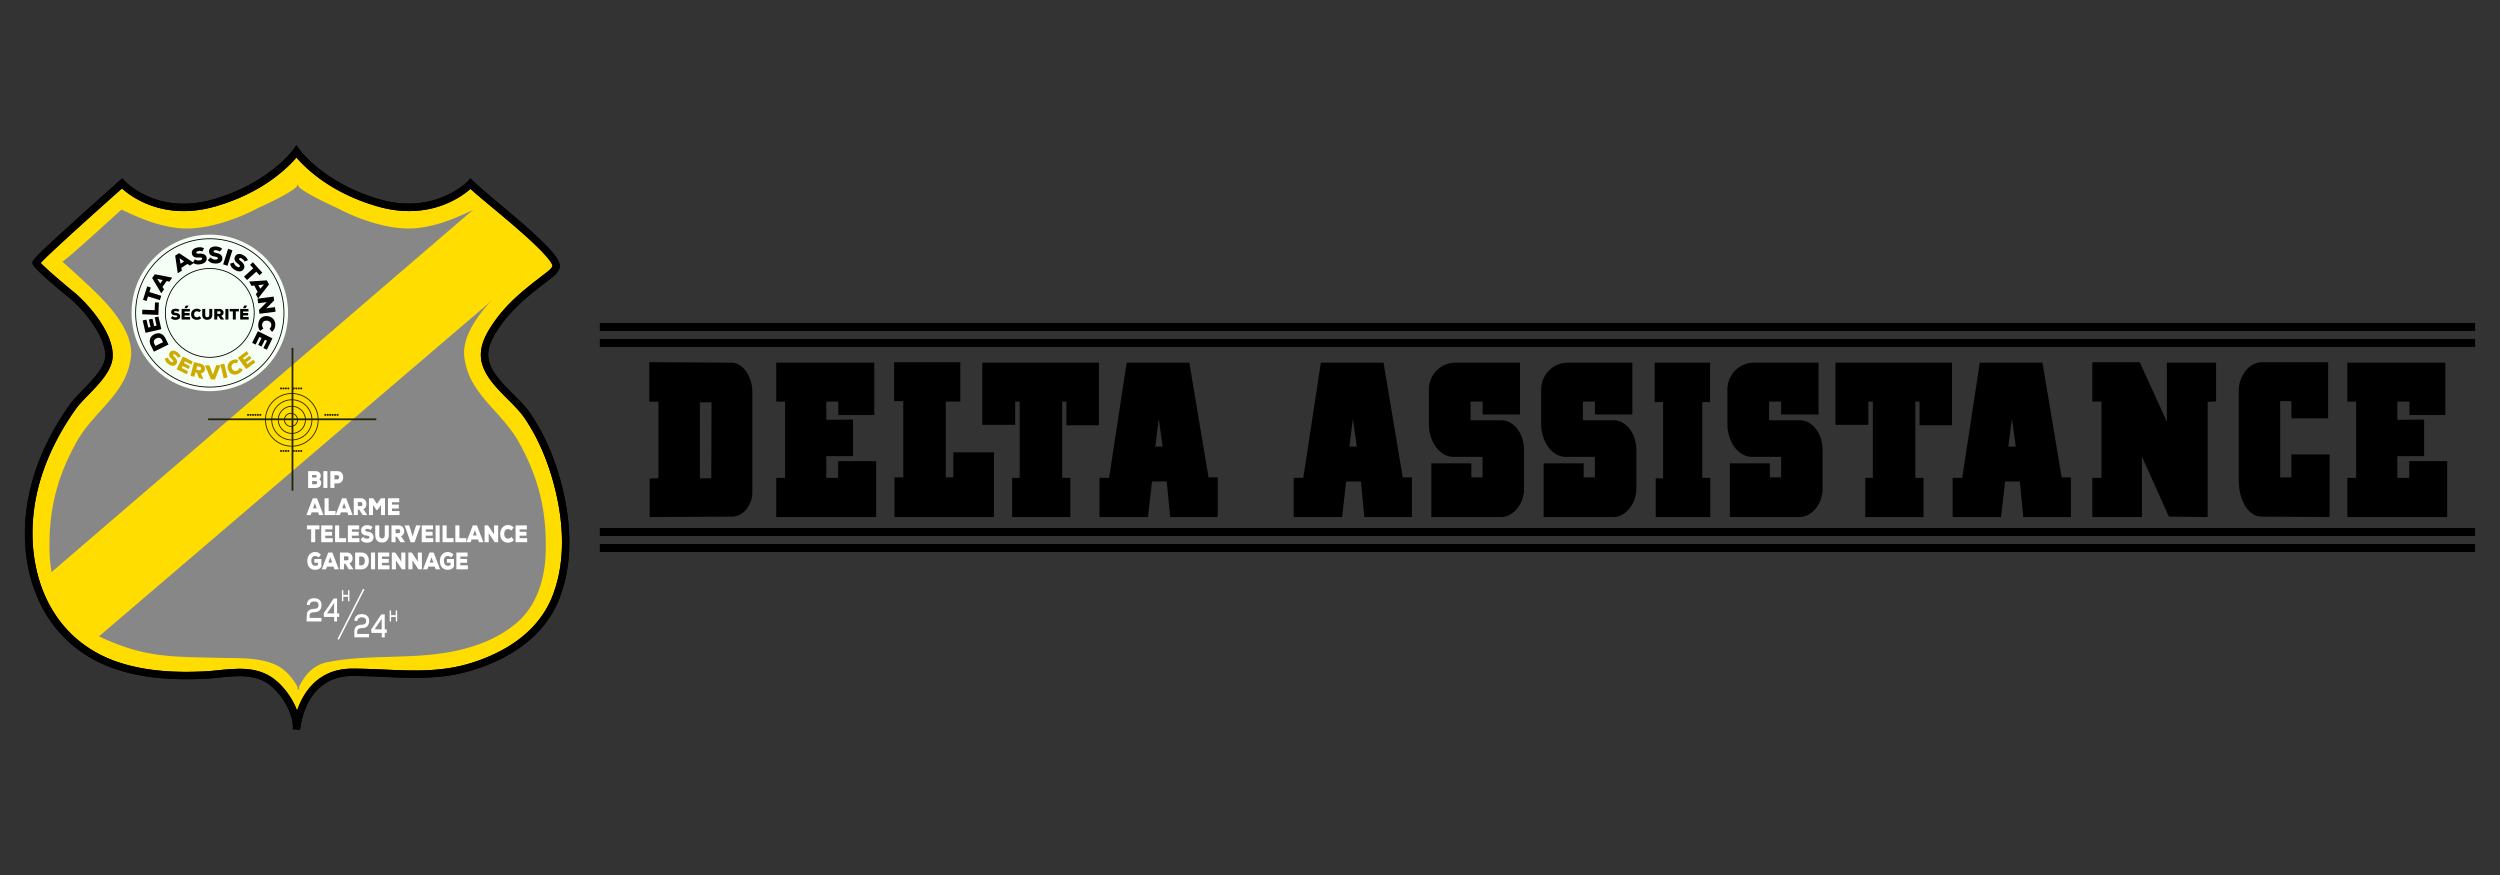 <svg id="Calque_3" data-name="Calque 3" xmlns="http://www.w3.org/2000/svg" viewBox="0 0 2941.82 1029.64"><rect x="0" y="0" width="2941.82" height="1029.64" fill="#333333" stroke="none"/><defs><style>.cls-1{fill:#fd0;}.cls-2{fill:#878787;}.cls-3{fill:#f6fff5;}.cls-4,.cls-7{fill:none;stroke-miterlimit:10;}.cls-4{stroke:#000;}.cls-5{fill:#ceab00;}.cls-6{fill:#fff;}.cls-7{stroke:#232302;}.cls-8{fill:#232302;}</style></defs><title>LOGOPlan de travail 3</title><polygon class="cls-1" points="139.96 218.01 41.84 309.64 87.3 349.32 116.88 383.95 128.42 417.87 121.93 437.35 107.5 453.94 77.19 490.01 52.66 536.91 41.84 566.49 31.74 620.6 37.51 668.94 55.55 720.89 93.79 762.73 148.62 788.71 200.57 795.2 236.64 795.2 274.88 790.87 305.91 792.32 330.44 811.79 341.98 826.95 349.62 846.43 365.07 812.52 386.71 795.92 406.19 788.71 455.97 791.59 525.24 792.32 592.34 772.11 639.95 728.83 665.21 674.71 665.21 626.37 654.38 558.55 634.9 508.77 603.16 466.93 579.35 440.95 569.25 417.87 578.63 386.12 603.88 356.54 628.41 337.06 649.33 321.19 655.1 310.36 613.98 267.07 552.65 218.01 520.91 237.49 471.13 243.99 426.39 232.44 374.45 204.31 357.13 188.43 348.47 176.17 321.06 206.47 273.44 232.44 238.81 242.54 190.47 242.54 151.51 223.78 139.96 218.01"/><path class="cls-2" d="M610.45,520.17c-20.74-37.07-58.69-56.1-64.05-99.9-3.5-28.67,23.88-59.44,42.76-77.49q18.69-17.86,38.05-35.06c-1.55,1.37-62.59-54.86-69.77-61.07-22.55,10.57-41.15,18.67-65.87,21.63-29.35,3.51-66.68-8.83-92.27-22.23-5.24-2.75-41.35-18.36-48.45-27.11v-2.61a3.47,3.47,0,0,1-.62,1.75,3.55,3.55,0,0,1-.61-1.75s0,.91,0,2.6c-7.09,8.75-43.22,24.37-48.46,27.12-25.59,13.4-62.92,25.74-92.27,22.23-24.72-3-43.32-11.06-65.87-21.63-7.18,6.21-68.22,62.44-69.77,61.07q19.35,17.17,38.05,35.06c18.88,18.05,46.26,48.82,42.76,77.49-5.36,43.8-43.31,62.83-64,99.9-23.61,42.16-33.11,82.12-31.7,130,.77,25.82,7.44,52.29,23.86,72.74,14,17.42,35.09,27.13,55.53,35a211.48,211.48,0,0,0,51.6,13c23,2.63,46.18,2.63,69.3,3.19,21.53.53,46.31-.78,66.37,8.46,10.62,4.9,19.69,15.74,25.16,25.92,0,1.54-.06,2.9-.09,4.1a22,22,0,0,1,.9-2.49,22.93,22.93,0,0,1,1.12,2.82c-.05-1.41-.09-3.05-.13-5,7.48-14.68,17.18-25.62,33.67-28.83,44.23-8.63,89.45-3.86,134-10.26,31.37-4.51,63.2-14.74,87.79-35.4,20.85-17.52,30.9-43.68,33.81-70.28q.72-6.5.89-13C643.56,602.29,634.06,562.33,610.45,520.17Z"/><polygon class="cls-1" points="631.82 308.28 105.81 757.92 77.81 736.54 55.77 677.4 565.35 239.4 631.82 308.28"/><circle class="cls-3" cx="246.88" cy="368.22" r="92.09"/><circle class="cls-4" cx="246.88" cy="368.22" r="87.28"/><circle class="cls-4" cx="246.88" cy="368.22" r="52.29"/><path d="M209.52,367a3.83,3.83,0,0,0-1.37-.68,6,6,0,0,0-1.56-.19,4.44,4.44,0,0,0-.62.05,1.91,1.91,0,0,0-.54.17,1.05,1.05,0,0,0-.39.29.69.69,0,0,0-.14.43.82.82,0,0,0,.15.52,1.27,1.27,0,0,0,.43.3,3,3,0,0,0,.65.17c.25,0,.53.08.85.11a11.39,11.39,0,0,1,1.83.36,5.45,5.45,0,0,1,1.62.74,3.75,3.75,0,0,1,1.16,1.22,3.53,3.53,0,0,1,.44,1.82,3.47,3.47,0,0,1-.46,1.84,3.77,3.77,0,0,1-1.22,1.26,5.41,5.41,0,0,1-1.75.74,9.11,9.11,0,0,1-2,.23,15.44,15.44,0,0,1-1.58-.08,5.93,5.93,0,0,1-2.71-1,7.92,7.92,0,0,1-1.29-1.12l1.94-2.23a5.49,5.49,0,0,0,1,.73,4.91,4.91,0,0,0,.94.43,5.28,5.28,0,0,0,.92.21c.3,0,.58.05.85.05a2.91,2.91,0,0,0,1.42-.3.87.87,0,0,0,.53-.81q0-.94-2.07-1.14a14.47,14.47,0,0,1-2-.3,4.84,4.84,0,0,1-1.63-.65,3.2,3.2,0,0,1-1.11-1.2,4,4,0,0,1-.41-1.9,3.11,3.11,0,0,1,.46-1.7,3.87,3.87,0,0,1,1.17-1.18,5.19,5.19,0,0,1,1.67-.68,8.34,8.34,0,0,1,1.93-.22,9,9,0,0,1,2.53.33,6.31,6.31,0,0,1,2.15,1.14Z"/><path d="M223.7,376h-10V363.53h9.75v3h-6.27v1.79h5.91v2.87h-5.91V373h6.51Zm-1.8-16.23L220,362.62h-2.87v-.11l1.37-2.87h3.44Z"/><path d="M236.74,374.39a6.22,6.22,0,0,1-2.32,1.52,8.93,8.93,0,0,1-5.83-.1,5.89,5.89,0,0,1-2.11-1.44,5.52,5.52,0,0,1-1.2-2.07,7.58,7.58,0,0,1-.38-2.43,7.37,7.37,0,0,1,.4-2.4,6.16,6.16,0,0,1,1.25-2.12,6.27,6.27,0,0,1,2.12-1.51,7.31,7.31,0,0,1,3.05-.58,7,7,0,0,1,2.56.47,7.31,7.31,0,0,1,2.29,1.52l-2.18,2.13a3.93,3.93,0,0,0-1.36-.86,4.39,4.39,0,0,0-1.31-.22,3.32,3.32,0,0,0-1.55.33,3.05,3.05,0,0,0-1,.85,3.59,3.59,0,0,0-.57,1.16,4.69,4.69,0,0,0-.19,1.25,4.34,4.34,0,0,0,.18,1.22,3.19,3.19,0,0,0,.56,1.12,2.9,2.9,0,0,0,1,.81,3.53,3.53,0,0,0,1.56.31,4.39,4.39,0,0,0,1.46-.29,4,4,0,0,0,1.48-1Z"/><path d="M249.78,363.55v7a7,7,0,0,1-.41,2.46,4.84,4.84,0,0,1-1.17,1.8,5.11,5.11,0,0,1-1.85,1.11,7.56,7.56,0,0,1-2.46.38,7.85,7.85,0,0,1-2.46-.36,5,5,0,0,1-1.85-1.1,4.65,4.65,0,0,1-1.17-1.81,7.16,7.16,0,0,1-.41-2.52v-6.94h3.52v6.94a2.9,2.9,0,0,0,.65,2.13,2.34,2.34,0,0,0,1.72.65,2.36,2.36,0,0,0,1.73-.65,2.89,2.89,0,0,0,.64-2.09v-7Z"/><path d="M263.68,376h-3.89l-2.91-4h-1.23v4h-3.53V363.53h6.09a5.72,5.72,0,0,1,2.11.36,4.42,4.42,0,0,1,1.53.95,4.12,4.12,0,0,1,.92,1.38,4.43,4.43,0,0,1,.31,1.61,5.1,5.1,0,0,1-.12,1.11,3.28,3.28,0,0,1-.42,1,3.67,3.67,0,0,1-.8.89,5.52,5.52,0,0,1-1.31.76l3.25,4.21Zm-8-9.66v3h2.6a1.2,1.2,0,0,0,1-.43,1.7,1.7,0,0,0,.32-1,1.79,1.79,0,0,0-.09-.57,1.49,1.49,0,0,0-.26-.5,1.2,1.2,0,0,0-.43-.34,1.33,1.33,0,0,0-.61-.13Z"/><path d="M265.26,376V363.53h3.51V376Z"/><path d="M274,366.44H270.3v-2.91h10.82v2.91h-3.67V376H274Z"/><path d="M292.63,376h-10V363.53h9.75v3h-6.27v1.79H292v2.87h-5.91V373h6.51Zm-1.8-16.23-1.93,2.83H286v-.11l1.37-2.87h3.44Z"/><path d="M177.53,406.51a12.07,12.07,0,0,1-1.28-4.29,9,9,0,0,1,.44-3.68,8,8,0,0,1,1.87-3,10.62,10.62,0,0,1,3-2.16,11.48,11.48,0,0,1,3.61-1.1,8.4,8.4,0,0,1,3.57.28,8.92,8.92,0,0,1,3.26,1.87,11.7,11.7,0,0,1,2.66,3.66l3.59,7.35-17.15,8.39Zm14.3-3.85-1.25-2.54a4.73,4.73,0,0,0-1.34-1.75,4,4,0,0,0-1.68-.78,4.44,4.44,0,0,0-1.85,0,7.41,7.41,0,0,0-1.82.63,6.63,6.63,0,0,0-1.57,1.05,4.42,4.42,0,0,0-1,1.42,4,4,0,0,0-.31,1.75,5.28,5.28,0,0,0,.59,2.07l1.24,2.54Z"/><path d="M186.44,372.48l3.41,14.89-18.61,4.26-3.33-14.53,4.42-1,2.14,9.34,2.66-.61-2-8.8,4.29-1,2,8.8,2.81-.64L182,373.49Z"/><path d="M167.52,364.42,182,365l.37-9.13,4.58.18-.59,14.53-19.08-.78Z"/><path d="M174.18,348.82l-1.67,5.33-4.25-1.33L173.2,337l4.25,1.33-1.68,5.35,14,4.38-1.6,5.1Z"/><path d="M196.12,330.69l-4.91,7,1.84,2.81-3.28,4.69-10.72-18,3.13-4.46,20.53,4-3.32,4.72ZM185,328.08l3.57,5.51,2.81-4Z"/><path d="M220.58,310.55l-7.22,4.59.63,3.31-4.83,3.06-3-20.7,4.61-2.92,17.44,11.53-4.88,3.1Zm-9.3-6.67,1.19,6.46,4.14-2.63Z"/><path d="M238,296a6,6,0,0,0-2.24-.67,8.86,8.86,0,0,0-2.39.12,4.89,4.89,0,0,0-.93.24,3.15,3.15,0,0,0-.78.38,1.86,1.86,0,0,0-.5.55,1,1,0,0,0-.11.67,1.24,1.24,0,0,0,.37.75,1.61,1.61,0,0,0,.72.34,4.4,4.4,0,0,0,1,.1c.39,0,.83,0,1.31-.05a17.06,17.06,0,0,1,2.86.06,8.71,8.71,0,0,1,2.63.69,5.9,5.9,0,0,1,2.06,1.54,5.34,5.34,0,0,1,1.14,2.64,5.41,5.41,0,0,1-.22,2.89,6.05,6.05,0,0,1-1.51,2.22,8.56,8.56,0,0,1-2.45,1.56,13.67,13.67,0,0,1-3,.88,22.06,22.06,0,0,1-2.41.28,9.44,9.44,0,0,1-2.2-.14,9.2,9.2,0,0,1-2.13-.67,11.14,11.14,0,0,1-2.23-1.35l2.35-3.87A7.23,7.23,0,0,0,231,306a8.29,8.29,0,0,0,1.53.41,7.09,7.09,0,0,0,1.44.07,10,10,0,0,0,1.29-.14,4.4,4.4,0,0,0,2.06-.81,1.37,1.37,0,0,0,.6-1.36c-.16-1-1.3-1.36-3.42-1.19a22,22,0,0,1-3,.06,7.73,7.73,0,0,1-2.62-.57,5,5,0,0,1-2-1.52,6,6,0,0,1-1.1-2.76,4.76,4.76,0,0,1,.24-2.68,5.9,5.9,0,0,1,1.47-2.08,8.08,8.08,0,0,1,2.34-1.46,13.13,13.13,0,0,1,2.85-.82,13.39,13.39,0,0,1,3.9-.16,9.67,9.67,0,0,1,3.53,1.17Z"/><path d="M258.43,296.11a6,6,0,0,0-2-1.2,9.16,9.16,0,0,0-2.35-.47,6.15,6.15,0,0,0-1,0,3,3,0,0,0-.85.19,1.79,1.79,0,0,0-.62.4,1.06,1.06,0,0,0-.27.63,1.14,1.14,0,0,0,.18.81,1.58,1.58,0,0,0,.61.52,4.92,4.92,0,0,0,1,.34l1.28.27a17.21,17.21,0,0,1,2.75.76,8.42,8.42,0,0,1,2.38,1.31,5.83,5.83,0,0,1,1.63,2,5.34,5.34,0,0,1,.45,2.84,5.23,5.23,0,0,1-.92,2.74,5.88,5.88,0,0,1-2,1.79,8.25,8.25,0,0,1-2.75.91,13.12,13.12,0,0,1-3.14.11,18.52,18.52,0,0,1-2.41-.32,9.2,9.2,0,0,1-2.1-.67,8.48,8.48,0,0,1-1.9-1.17,11.89,11.89,0,0,1-1.83-1.85l3.22-3.18a7.52,7.52,0,0,0,1.35,1.22,8.11,8.11,0,0,0,1.39.78,7.4,7.4,0,0,0,1.37.42,11.05,11.05,0,0,0,1.29.18,4.47,4.47,0,0,0,2.2-.28,1.39,1.39,0,0,0,.92-1.17c.07-1-.94-1.64-3-2a22.86,22.86,0,0,1-2.93-.68,7.71,7.71,0,0,1-2.4-1.2,5,5,0,0,1-1.55-2,6,6,0,0,1-.4-2.95,4.77,4.77,0,0,1,.89-2.53,5.88,5.88,0,0,1,1.94-1.66,8,8,0,0,1,2.63-.84,12.77,12.77,0,0,1,3-.1,13.88,13.88,0,0,1,3.81.8,9.6,9.6,0,0,1,3.14,2Z"/><path d="M262.59,311.08l5.79-18.2,5.12,1.64-5.79,18.19Z"/><path d="M287.67,307.77a5.93,5.93,0,0,0-1.24-2,9.35,9.35,0,0,0-1.87-1.49,5.75,5.75,0,0,0-.86-.43,3.32,3.32,0,0,0-.84-.23,1.75,1.75,0,0,0-.73.08,1,1,0,0,0-.53.44,1.21,1.21,0,0,0-.22.8,1.72,1.72,0,0,0,.31.73,4.4,4.4,0,0,0,.71.75c.3.25.64.53,1,.82a17.65,17.65,0,0,1,2.11,1.94,8.58,8.58,0,0,1,1.52,2.25,5.82,5.82,0,0,1,.53,2.52,5.37,5.37,0,0,1-.88,2.74,5.46,5.46,0,0,1-2.07,2,6,6,0,0,1-2.61.67,8.31,8.31,0,0,1-2.86-.44,13.21,13.21,0,0,1-2.85-1.34,20.5,20.5,0,0,1-2-1.38,9.54,9.54,0,0,1-1.56-1.55,9.09,9.09,0,0,1-1.16-1.91,12,12,0,0,1-.78-2.49l4.31-1.35a7.71,7.71,0,0,0,.65,1.7,8,8,0,0,0,.88,1.32,7.53,7.53,0,0,0,1,1,12.12,12.12,0,0,0,1.06.74,4.58,4.58,0,0,0,2.09.76,1.38,1.38,0,0,0,1.35-.63q.76-1.24-1.79-3.16a22.38,22.38,0,0,1-2.3-1.94,7.75,7.75,0,0,1-1.6-2.16,5,5,0,0,1-.48-2.45,5.93,5.93,0,0,1,1-2.8,4.71,4.71,0,0,1,1.95-1.85,5.69,5.69,0,0,1,2.48-.59,8,8,0,0,1,2.72.44,13.21,13.21,0,0,1,2.69,1.27,13.9,13.9,0,0,1,3,2.45,9.62,9.62,0,0,1,1.88,3.21Z"/><path d="M298,315.74l-3.73-4.16,3.31-3,11.06,12.31-3.31,3-3.75-4.17-10.89,9.79-3.58-4Z"/><path d="M303.18,343.53l-4-7.56-3.34.37-2.68-5.06L314,329.9l2.55,4.83L303.7,351.2l-2.7-5.1Zm7.38-8.74-6.53.68,2.29,4.33Z"/><path d="M313.28,362.9l1.44-.26,1-.19.76-.12.61-.08,6.48-.82.69,5.39-18.94,2.4-.58-4.54,9.19-9.2-4.12.6-6.06.77-.69-5.41L322,349l.58,4.55Z"/><path d="M306.18,389.34a9.5,9.5,0,0,1-1.95-3.76,13.78,13.78,0,0,1,1-8.85,9.08,9.08,0,0,1,2.51-3,8.53,8.53,0,0,1,3.34-1.52,12.11,12.11,0,0,1,3.76-.2,11.17,11.17,0,0,1,3.58,1,9.32,9.32,0,0,1,3,2.23,9.63,9.63,0,0,1,2,3.46,11.17,11.17,0,0,1,.42,4.72,10.78,10.78,0,0,1-1.12,3.83,11,11,0,0,1-2.66,3.24l-2.9-3.64a5.86,5.86,0,0,0,1.51-1.94,6.53,6.53,0,0,0,.53-1.95,5.24,5.24,0,0,0-.26-2.41,4.51,4.51,0,0,0-1.14-1.69,5.41,5.41,0,0,0-1.68-1.05,6.82,6.82,0,0,0-1.87-.46,6.63,6.63,0,0,0-1.88.07,4.72,4.72,0,0,0-1.78.69,4.3,4.3,0,0,0-1.4,1.44,5.38,5.38,0,0,0-.71,2.32,6.39,6.39,0,0,0,.22,2.27,6.05,6.05,0,0,0,1.27,2.41Z"/><path d="M296.7,403.44l6.76-13.71,17.12,8.45L314,411.55l-4.06-2,4.24-8.6-2.45-1.21-4,8.1-3.94-1.94,4-8.1-2.59-1.28-4.4,8.93Z"/><path class="cls-5" d="M208.88,420.8A5.18,5.18,0,0,0,208,419a7.77,7.77,0,0,0-1.52-1.44,4.68,4.68,0,0,0-.71-.44,2.57,2.57,0,0,0-.71-.26,1.53,1.53,0,0,0-.64,0,.87.87,0,0,0-.5.34,1.08,1.08,0,0,0-.25.68,1.44,1.44,0,0,0,.22.66,3.68,3.68,0,0,0,.56.71c.24.24.51.51.82.79a16.22,16.22,0,0,1,1.68,1.84,7.53,7.53,0,0,1,1.16,2.08,5.3,5.3,0,0,1,.27,2.23,4.71,4.71,0,0,1-1,2.31,4.64,4.64,0,0,1-1.95,1.6,5.24,5.24,0,0,1-2.32.39,7.5,7.5,0,0,1-2.46-.6,12.16,12.16,0,0,1-2.38-1.38,19.5,19.5,0,0,1-1.63-1.35,8.19,8.19,0,0,1-1.24-1.47,7.5,7.5,0,0,1-.86-1.75,10.57,10.57,0,0,1-.5-2.22l3.86-.85a7.08,7.08,0,0,0,.43,1.53,7.31,7.31,0,0,0,.67,1.21,6.46,6.46,0,0,0,.82,1,11.23,11.23,0,0,0,.87.73,4,4,0,0,0,1.76.81,1.21,1.21,0,0,0,1.22-.45q.75-1-1.32-2.88a19.2,19.2,0,0,1-1.86-1.86,6.73,6.73,0,0,1-1.22-2,4.39,4.39,0,0,1-.24-2.16,5.41,5.41,0,0,1,1.08-2.37,4.14,4.14,0,0,1,1.83-1.46,5.13,5.13,0,0,1,2.2-.33,6.86,6.86,0,0,1,2.34.6,11.17,11.17,0,0,1,2.24,1.3,12,12,0,0,1,2.45,2.36,8.44,8.44,0,0,1,1.4,2.94Z"/><path class="cls-5" d="M219.66,440.44l-11.92-6,7.5-14.89,11.63,5.86-1.78,3.53-7.47-3.77-1.08,2.13,7.05,3.55-1.73,3.43-7-3.55L213.68,433l7.77,3.91Z"/><path class="cls-5" d="M239.05,446.1l-5-1.32-2.39-6.21-1.59-.42-1.36,5.24-4.57-1.19,4.21-16.13,7.88,2.05a7.84,7.84,0,0,1,2.61,1.17,6,6,0,0,1,1.65,1.75,5.55,5.55,0,0,1,.72,2.08,6,6,0,0,1-.14,2.19,7,7,0,0,1-.53,1.39,4.39,4.39,0,0,1-.88,1.17,4.87,4.87,0,0,1-1.34.88,7.83,7.83,0,0,1-1.95.54l2.79,6.54Zm-7.12-15.2-1,3.87,3.35.88a1.61,1.61,0,0,0,1.48-.21,2.32,2.32,0,0,0,.76-1.21,2.88,2.88,0,0,0,.08-.77,2,2,0,0,0-.17-.73,1.79,1.79,0,0,0-.44-.59,1.91,1.91,0,0,0-.74-.37Z"/><path class="cls-5" d="M252.88,446.49l-4.6.06-7.12-16.66,5.2-.06,2,5L250.5,441l2.05-6.2,1.84-5,5.22-.06Z"/><path class="cls-5" d="M263.19,445.17l-3.8-16.23,4.57-1.07,3.8,16.23Z"/><path class="cls-5" d="M285.57,434.63a8.41,8.41,0,0,1-2,3.12,10.43,10.43,0,0,1-3,2,10.75,10.75,0,0,1-4.09,1.08,7.9,7.9,0,0,1-3.36-.58,7.63,7.63,0,0,1-2.61-1.85,10.49,10.49,0,0,1-1.81-2.75,10,10,0,0,1-.83-3.14,8.07,8.07,0,0,1,.35-3.27,8.26,8.26,0,0,1,1.74-3,9.78,9.78,0,0,1,3.38-2.39,9.34,9.34,0,0,1,3.38-.84,9.66,9.66,0,0,1,3.61.58l-1.47,3.8a4.81,4.81,0,0,0-2.13-.29,5.81,5.81,0,0,0-1.71.45,4.47,4.47,0,0,0-1.7,1.26,3.89,3.89,0,0,0-.77,1.6,4.52,4.52,0,0,0,0,1.72,5.86,5.86,0,0,0,.46,1.62,6.29,6.29,0,0,0,.89,1.39,4.36,4.36,0,0,0,1.3,1,3.65,3.65,0,0,0,1.7.42,4.63,4.63,0,0,0,2.07-.48A5.59,5.59,0,0,0,280.5,435a5.15,5.15,0,0,0,1.26-2Z"/><path class="cls-5" d="M300.49,426.37l-10.71,8L279.84,421l10.45-7.77,2.36,3.18-6.72,5,1.42,1.91,6.33-4.7,2.29,3.08-6.33,4.7,1.5,2,7-5.18Z"/><path class="cls-6" d="M371.28,554.41a8.08,8.08,0,0,1,2.39.34,5.69,5.69,0,0,1,1.95,1,4.75,4.75,0,0,1,1.32,1.73,5.77,5.77,0,0,1,.48,2.44,6.67,6.67,0,0,1-.08,1.09,5.43,5.43,0,0,1-.28,1.07,3.34,3.34,0,0,1-.57,1,2.56,2.56,0,0,1-.93.71,4.56,4.56,0,0,1,1.78,2,6.25,6.25,0,0,1,.58,2.62,5.87,5.87,0,0,1-.59,2.76,5,5,0,0,1-1.53,1.78,6.1,6.1,0,0,1-2.12,1,9.84,9.84,0,0,1-2.33.29h-8.76V554.41Zm-4,7.54h3.84a1.39,1.39,0,0,0,1.53-1.48,1.64,1.64,0,0,0-.39-1.09,1.36,1.36,0,0,0-1.09-.45h-3.89Zm0,7.87h4.05a1.68,1.68,0,0,0,1.37-.51,2.34,2.34,0,0,0,0-2.72,1.65,1.65,0,0,0-1.34-.53h-4.05Z"/><path class="cls-6" d="M380.51,574.18V554.41h4.77v19.77Z"/><path class="cls-6" d="M393.52,568.83v5.35h-4.8V554.41H397a7.17,7.17,0,0,1,3,.59,6.1,6.1,0,0,1,2.13,1.57,6.58,6.58,0,0,1,1.27,2.29,9,9,0,0,1,.43,2.76,9.09,9.09,0,0,1-.43,2.81,6.26,6.26,0,0,1-1.28,2.27,6,6,0,0,1-2.14,1.54,7.64,7.64,0,0,1-3,.59Zm0-4.72H397a1.72,1.72,0,0,0,1.53-.71,2.89,2.89,0,0,0,.49-1.7,3,3,0,0,0-.5-1.75,1.71,1.71,0,0,0-1.52-.74h-3.44Z"/><path class="cls-6" d="M374.32,602.86h-7.61l-1.1,3.24h-5.09l7.6-19.77H373l7.58,19.77h-5.13Zm-3.79-11-2.19,6.3h4.35Z"/><path class="cls-6" d="M386.72,586.33v15h8.12v4.75H381.92V586.33Z"/><path class="cls-6" d="M408.68,602.86h-7.6L400,606.1h-5.08l7.6-19.77h4.85l7.58,19.77h-5.13Zm-3.79-11-2.19,6.3h4.36Z"/><path class="cls-6" d="M432,606.1h-5.3l-3.95-6.42h-1.67v6.42h-4.8V586.33h8.28a7,7,0,0,1,2.87.56,5.84,5.84,0,0,1,2.07,1.51,6.46,6.46,0,0,1,1.25,2.18,7.59,7.59,0,0,1,.43,2.55,9.11,9.11,0,0,1-.17,1.75,6,6,0,0,1-.56,1.61,5.74,5.74,0,0,1-1.1,1.41,7.5,7.5,0,0,1-1.77,1.21l4.42,6.66Zm-10.92-15.3v4.74h3.53a1.55,1.55,0,0,0,1.4-.68,3,3,0,0,0,.44-1.62,3.5,3.5,0,0,0-.12-.91,2.53,2.53,0,0,0-.36-.78,1.79,1.79,0,0,0-.58-.55,1.7,1.7,0,0,0-.83-.2Z"/><path class="cls-6" d="M448.35,594.31l-4.36,6h-.85l-4.23-5.95V606.1h-4.76V586.33h5l4.47,6.69,4.45-6.69h5V606.1h-4.75Z"/><path class="cls-6" d="M470.12,606.1H456.54V586.33h13.25V591h-8.52v2.82h8v4.55h-8v3h8.85Z"/><path class="cls-6" d="M366.19,622.85h-5v-4.6h14.71v4.6h-5V638h-4.76Z"/><path class="cls-6" d="M391.59,638H378V618.25h13.25v4.69h-8.52v2.82h8v4.55h-8v3h8.85Z"/><path class="cls-6" d="M399.1,618.25v15h8.12V638H394.3V618.25Z"/><path class="cls-6" d="M422.92,638H409.34V618.25h13.25v4.69h-8.52v2.82h8v4.55h-8v3h8.85Z"/><path class="cls-6" d="M436.08,623.73a5,5,0,0,0-1.86-1.07,7.24,7.24,0,0,0-2.12-.3,4.78,4.78,0,0,0-.84.08,2.48,2.48,0,0,0-.74.26,1.48,1.48,0,0,0-.52.47,1.11,1.11,0,0,0-.2.67,1.4,1.4,0,0,0,.21.82,1.46,1.46,0,0,0,.58.48,3.51,3.51,0,0,0,.88.28c.34.06.73.12,1.15.17a13.5,13.5,0,0,1,2.5.57,7,7,0,0,1,2.2,1.16,5.65,5.65,0,0,1,1.57,1.94,6.25,6.25,0,0,1,.6,2.89,6.18,6.18,0,0,1-.62,2.9,5.82,5.82,0,0,1-1.66,2,7,7,0,0,1-2.38,1.16,10.23,10.23,0,0,1-2.77.37,16.22,16.22,0,0,1-2.16-.14,7.23,7.23,0,0,1-1.9-.52,7.37,7.37,0,0,1-1.77-1,11.3,11.3,0,0,1-1.75-1.77l2.63-3.54a6.71,6.71,0,0,0,1.29,1.15,6.44,6.44,0,0,0,1.28.69,5.93,5.93,0,0,0,1.25.33,9.41,9.41,0,0,0,1.15.08,3.56,3.56,0,0,0,1.93-.47,1.44,1.44,0,0,0,.73-1.28c0-1-.94-1.61-2.82-1.81a18.05,18.05,0,0,1-2.65-.47,6.49,6.49,0,0,1-2.22-1,5,5,0,0,1-1.5-1.89,7.14,7.14,0,0,1-.56-3,5.44,5.44,0,0,1,2.22-4.55,6.45,6.45,0,0,1,2.27-1.08,10,10,0,0,1,2.62-.35,10.57,10.57,0,0,1,3.44.53,8.22,8.22,0,0,1,2.92,1.8Z"/><path class="cls-6" d="M457.55,618.28v11a12.89,12.89,0,0,1-.55,3.9,7.88,7.88,0,0,1-1.59,2.85,6.69,6.69,0,0,1-2.52,1.75,8.83,8.83,0,0,1-3.34.61,9.3,9.3,0,0,1-3.35-.58,6.32,6.32,0,0,1-2.51-1.73,7.49,7.49,0,0,1-1.59-2.86,12.94,12.94,0,0,1-.56-4v-11h4.78v11a5.1,5.1,0,0,0,.88,3.37,3.22,3.22,0,0,0,4.69,0,5,5,0,0,0,.88-3.31v-11Z"/><path class="cls-6" d="M476.45,638h-5.29l-4-6.41h-1.67V638h-4.8V618.25H469a6.81,6.81,0,0,1,2.87.56,5.85,5.85,0,0,1,2.08,1.51,6.51,6.51,0,0,1,1.24,2.18,7.59,7.59,0,0,1,.43,2.55,9.11,9.11,0,0,1-.17,1.75,6,6,0,0,1-.56,1.61,5.51,5.51,0,0,1-1.1,1.41A7.2,7.2,0,0,1,472,631l4.42,6.67Zm-10.92-15.29v4.74h3.53a1.53,1.53,0,0,0,1.4-.69,2.92,2.92,0,0,0,.44-1.61,3.44,3.44,0,0,0-.12-.91,2.77,2.77,0,0,0-.35-.78,1.93,1.93,0,0,0-.59-.55,1.6,1.6,0,0,0-.83-.2Z"/><path class="cls-6" d="M487.82,638.1h-4.68l-7-19.85h5.29l2,5.92,2.12,7.32,2.16-7.32,1.93-5.92h5.32Z"/><path class="cls-6" d="M509.85,638H496.27V618.25h13.25v4.69H501v2.82h8v4.55h-8v3h8.85Z"/><path class="cls-6" d="M512.56,638V618.25h4.78V638Z"/><path class="cls-6" d="M525.58,618.25v15h8.12V638H520.77V618.25Z"/><path class="cls-6" d="M540.62,618.25v15h8.12V638H535.82V618.25Z"/><path class="cls-6" d="M562.58,634.78H555L553.87,638h-5.08l7.6-19.76h4.85L568.82,638h-5.13Zm-3.79-11-2.19,6.3H561Z"/><path class="cls-6" d="M581.44,629.05c0-.59-.06-1.09-.08-1.51s0-.78,0-1.09,0-.58,0-.8v-7.4h4.83V638h-4.07L575,627.38l.07,4.3V638h-4.85V618.25h4.08Z"/><path class="cls-6" d="M604.74,635.44a8.53,8.53,0,0,1-3.16,2.4,9.6,9.6,0,0,1-3.67.7,9.79,9.79,0,0,1-4.25-.85,8.21,8.21,0,0,1-2.87-2.28,9.27,9.27,0,0,1-1.63-3.28,14,14,0,0,1-.52-3.85,13.38,13.38,0,0,1,.55-3.8,10.1,10.1,0,0,1,1.7-3.35,8.47,8.47,0,0,1,7-3.32,8.26,8.26,0,0,1,3.49.75,9.78,9.78,0,0,1,3.1,2.4l-3,3.37a5.2,5.2,0,0,0-1.85-1.35,5,5,0,0,0-1.78-.35,3.94,3.94,0,0,0-2.1.53,4.06,4.06,0,0,0-1.39,1.34,5.94,5.94,0,0,0-.78,1.84,8.51,8.51,0,0,0-.25,2,8,8,0,0,0,.24,1.93,5.61,5.61,0,0,0,.76,1.77,4.13,4.13,0,0,0,1.4,1.29,4.26,4.26,0,0,0,2.12.49,5.12,5.12,0,0,0,2-.46,5.32,5.32,0,0,0,2-1.57Z"/><path class="cls-6" d="M620.28,638H606.69V618.25H620v4.69h-8.53v2.82h8v4.55h-8v3h8.86Z"/><path class="cls-6" d="M374.81,656a4.63,4.63,0,0,0-2-1.37,5.86,5.86,0,0,0-1.91-.36,4.12,4.12,0,0,0-3.32,1.44,6.61,6.61,0,0,0-1.23,4.37,8.34,8.34,0,0,0,.24,2,5.71,5.71,0,0,0,.76,1.83,4.41,4.41,0,0,0,1.4,1.35,4,4,0,0,0,2.15.54c.23,0,.49,0,.76,0a5.33,5.33,0,0,0,.85-.17,7.55,7.55,0,0,0,.87-.31,2.92,2.92,0,0,0,.79-.52V662.2h-4.29v-4.38h8.29v8.77a5.62,5.62,0,0,1-1.15,1.69,7,7,0,0,1-1.69,1.22,8.9,8.9,0,0,1-2.09.74,11.48,11.48,0,0,1-2.37.24,9.26,9.26,0,0,1-4.27-.9,8.3,8.3,0,0,1-2.86-2.36,9.33,9.33,0,0,1-1.61-3.32,14.34,14.34,0,0,1-.51-3.81,13.92,13.92,0,0,1,.55-3.84,10.19,10.19,0,0,1,1.7-3.37,8.52,8.52,0,0,1,2.89-2.38,8.84,8.84,0,0,1,4.14-.91,10.92,10.92,0,0,1,1.73.14,7.12,7.12,0,0,1,3.29,1.45,11.36,11.36,0,0,1,1.66,1.62Z"/><path class="cls-6" d="M392.42,666.7h-7.6l-1.11,3.23h-5.09l7.61-19.76h4.84l7.59,19.76h-5.14Zm-3.79-11-2.19,6.3h4.35Z"/><path class="cls-6" d="M415.74,669.93h-5.29l-4-6.41h-1.67v6.41H400V650.17h8.29a6.84,6.84,0,0,1,2.87.56,5.9,5.9,0,0,1,2.07,1.51,6.54,6.54,0,0,1,1.25,2.18,7.84,7.84,0,0,1,.42,2.55,9.11,9.11,0,0,1-.16,1.75,5.51,5.51,0,0,1-1.66,3,7.47,7.47,0,0,1-1.78,1.2l4.42,6.67Zm-10.92-15.29v4.74h3.53a1.52,1.52,0,0,0,1.4-.69,2.92,2.92,0,0,0,.44-1.61,3.44,3.44,0,0,0-.12-.91,2.51,2.51,0,0,0-.35-.78,1.82,1.82,0,0,0-.59-.55,1.58,1.58,0,0,0-.82-.2Z"/><path class="cls-6" d="M425.16,650.17a9.14,9.14,0,0,1,3.92.77,7.69,7.69,0,0,1,2.76,2.08,8.62,8.62,0,0,1,1.65,3.08,13,13,0,0,1,.54,3.8,13.47,13.47,0,0,1-.53,3.85,9.12,9.12,0,0,1-1.62,3.2,7.88,7.88,0,0,1-2.77,2.18,9,9,0,0,1-3.95.8h-7.27V650.17Zm-2.52,15.05h2.52a3.84,3.84,0,0,0,1.92-.45,3.8,3.8,0,0,0,1.28-1.21,5,5,0,0,0,.71-1.73,9.38,9.38,0,0,0,.21-2,7.64,7.64,0,0,0-.24-1.94,4.6,4.6,0,0,0-.73-1.6,3.41,3.41,0,0,0-1.27-1.08,4,4,0,0,0-1.88-.4h-2.52Z"/><path class="cls-6" d="M436.58,669.93V650.17h4.77v19.76Z"/><path class="cls-6" d="M458.37,669.93H444.79V650.17H458v4.69h-8.52v2.82h8v4.55h-8v3h8.85Z"/><path class="cls-6" d="M472.33,661c0-.58-.05-1.09-.07-1.51s0-.78-.05-1.09,0-.58,0-.8v-7.4H477v19.76h-4.08l-7.08-10.63.07,4.3v6.33h-4.85V650.17h4.07Z"/><path class="cls-6" d="M491.7,661c0-.58-.05-1.09-.07-1.51s0-.78,0-1.09,0-.58,0-.8v-7.4h4.83v19.76h-4.07l-7.09-10.63.07,4.3v6.33h-4.85V650.17h4.08Z"/><path class="cls-6" d="M511.55,666.7H504l-1.11,3.23h-5.09l7.61-19.76h4.85l7.58,19.76h-5.14Zm-3.79-11-2.19,6.3h4.36Z"/><path class="cls-6" d="M530.83,656a4.63,4.63,0,0,0-2-1.37,6,6,0,0,0-1.92-.36,4.15,4.15,0,0,0-3.32,1.44,6.66,6.66,0,0,0-1.22,4.37,8.34,8.34,0,0,0,.24,2,5.71,5.71,0,0,0,.76,1.83,4.31,4.31,0,0,0,1.4,1.35,4,4,0,0,0,2.14.54c.24,0,.49,0,.77,0a5.56,5.56,0,0,0,.85-.17,7.55,7.55,0,0,0,.87-.31,2.92,2.92,0,0,0,.79-.52V662.2h-4.29v-4.38h8.29v8.77a5.65,5.65,0,0,1-1.16,1.69,6.71,6.71,0,0,1-1.68,1.22,8.9,8.9,0,0,1-2.09.74,11.55,11.55,0,0,1-2.37.24,9.26,9.26,0,0,1-4.27-.9,8.21,8.21,0,0,1-2.86-2.36,9.52,9.52,0,0,1-1.62-3.32,14.76,14.76,0,0,1-.5-3.81,13.56,13.56,0,0,1,.55-3.84,10.19,10.19,0,0,1,1.7-3.37,8.42,8.42,0,0,1,2.89-2.38,8.83,8.83,0,0,1,4.13-.91,10.73,10.73,0,0,1,1.73.14,7.28,7.28,0,0,1,1.66.48,7.2,7.2,0,0,1,1.64,1,11.88,11.88,0,0,1,1.66,1.62Z"/><path class="cls-6" d="M550.53,669.93H537V650.17H550.2v4.69h-8.52v2.82h8v4.55h-8v3h8.85Z"/><path class="cls-6" d="M364.51,711.91h-3.43a7.38,7.38,0,0,1,6.63-7.81,14.21,14.21,0,0,1,4.51.08c4.26.82,6.55,4.3,6.07,8.93s-3.12,7.13-8,7.28a13.23,13.23,0,0,0-3.08.36,3.57,3.57,0,0,0-2.87,3.76c0,.84,0,1.67,0,2.66h13.91v4.11H360.77a90.1,90.1,0,0,1,.46-9.2c.49-3.3,3.36-5.27,7.18-5.55a18.06,18.06,0,0,0,3.54-.46c2-.57,2.92-2,2.86-4.16a3.73,3.73,0,0,0-3.06-3.9,10.35,10.35,0,0,0-4,0A4,4,0,0,0,364.51,711.91Z"/><path class="cls-6" d="M420.33,746h13.9V750H417.06a79.87,79.87,0,0,1,.06-8.62c.4-3.77,3.52-6,7.79-6.19a12.22,12.22,0,0,0,3.51-.57,3.62,3.62,0,0,0,2.45-3.75,3.91,3.91,0,0,0-2.42-3.93,6.6,6.6,0,0,0-5.69.16,4,4,0,0,0-2.23,3.52H417.1a7.4,7.4,0,0,1,6.75-7.82,13.71,13.71,0,0,1,4.29.07c4.64.91,7,4.82,6.06,9.93-.68,3.87-3.14,6-7.2,6.25a26.8,26.8,0,0,0-3.1.25c-2.41.42-3.5,1.75-3.57,4.2C420.32,744.29,420.33,745.05,420.33,746Z"/><path class="cls-6" d="M452.74,723v17.57l2.41.14v3.95l-2.4.13v5.25h-3.51V744.8h-12c-.17-1.3-.35-2.47-.44-3.65a1.75,1.75,0,0,1,.37-1q5.49-8.22,11-16.41a2,2,0,0,1,1.32-.72A31.24,31.24,0,0,1,452.74,723Zm-3.58,5.66-.22-.08-8.15,12h8.37Z"/><path class="cls-6" d="M396.64,726v5.31h-3.39V726h-12c-.17-2-.85-3.72.53-5.64,3.54-4.93,6.84-10,10.18-15.1a1.85,1.85,0,0,1,1.92-1c.87.08,1.75,0,2.75,0v17.54l2.55.11v4Zm-3.49-16.48-8.35,12.25h8.35Z"/><path class="cls-6" d="M404,702.17v5.26h-1.64V694.51h1.6V700h5.59v-5.51h1.62v13l-1.58.07v-5.36Z"/><path class="cls-6" d="M460.22,731.31h-1.66v-13h1.62v5.58h5.51v-5.6h1.64v13h-1.54V726h-5.57Z"/><rect class="cls-6" x="412.12" y="689.63" width="1.85" height="66.38" transform="translate(373.42 -108.75) rotate(27.02)"/><circle class="cls-7" cx="343.42" cy="494.06" r="31.02"/><circle class="cls-7" cx="343.42" cy="494.06" r="23.65"/><circle class="cls-7" cx="343.42" cy="494.06" r="16.02"/><circle class="cls-7" cx="342.41" cy="494.06" r="7.71"/><circle class="cls-8" cx="339.33" cy="457.07" r="1.2"/><circle class="cls-8" cx="336.45" cy="457.07" r="1.2"/><circle class="cls-8" cx="333.56" cy="457.07" r="1.2"/><circle class="cls-8" cx="330.68" cy="457.07" r="1.2"/><circle class="cls-8" cx="354.45" cy="457.07" r="1.2"/><circle class="cls-8" cx="351.56" cy="457.07" r="1.2"/><circle class="cls-8" cx="348.68" cy="457.07" r="1.2"/><circle class="cls-8" cx="345.79" cy="457.07" r="1.2"/><circle class="cls-8" cx="339.33" cy="530.66" r="1.2"/><circle class="cls-8" cx="336.45" cy="530.66" r="1.2"/><circle class="cls-8" cx="333.56" cy="530.66" r="1.2"/><circle class="cls-8" cx="330.68" cy="530.66" r="1.2"/><circle class="cls-8" cx="354.45" cy="530.66" r="1.2"/><circle class="cls-8" cx="351.56" cy="530.66" r="1.2"/><circle class="cls-8" cx="348.68" cy="530.66" r="1.2"/><circle class="cls-8" cx="345.79" cy="530.66" r="1.2"/><circle class="cls-8" cx="391.45" cy="488.21" r="1.2"/><circle class="cls-8" cx="388.57" cy="488.21" r="1.2"/><circle class="cls-8" cx="385.68" cy="488.21" r="1.2"/><circle class="cls-8" cx="382.79" cy="488.21" r="1.2"/><circle class="cls-8" cx="397.22" cy="488.21" r="1.2"/><circle class="cls-8" cx="394.34" cy="488.21" r="1.2"/><circle class="cls-8" cx="300.55" cy="488.21" r="1.2"/><circle class="cls-8" cx="297.66" cy="488.21" r="1.2"/><circle class="cls-8" cx="294.77" cy="488.21" r="1.2"/><circle class="cls-8" cx="291.89" cy="488.21" r="1.2"/><circle class="cls-8" cx="306.32" cy="488.21" r="1.2"/><circle class="cls-8" cx="303.43" cy="488.21" r="1.2"/><rect class="cls-8" x="343.12" y="409.35" width="2.09" height="168.1"/><rect class="cls-8" x="342.8" y="394.45" width="2.09" height="197.91" transform="translate(837.24 149.56) rotate(90)"/><path d="M553.56,209.78c1.5,2.15,17.72,16.39,29.22,26,54.15,45.11,79.28,68.54,75.62,79.69-1.73,5.25-5.86,8.77-9.95,11.93l-3.89,3c-22.69,17.51-42.28,32.63-58.42,56.9-6.18,9.3-13.06,21.56-11.4,34,2,15.37,15.88,29.28,29.26,42.72,7.62,7.66,14.81,14.88,20,22.43,14.28,20.78,25.66,45.36,33.83,73h0c11.2,38,20.35,93.94.32,145.06C639,753.47,593,777,557.81,788.09c-36.48,11.51-70.17,10-105.84,8.44-12.14-.53-24.69-1.09-37.36-1.09-55.82,0-61.26,60.76-61.46,63.35l-8.63-.67h0c1.54-20.11-16.06-46.37-32.22-55.54s-35.22-7.23-53.65-5.35c-5.49.56-11.17,1.14-16.7,1.42-40.09,2-71.95-1-100.27-9.53-46.65-14-80.85-44.87-98.9-89.17-16.41-40.27-17.9-88.51-4.19-135.83,8.57-29.59,23-59,43.05-87.34,4.13-5.86,10-11.93,16.23-18.36,11.68-12.06,24.91-25.72,25.93-38.31,1.74-21.44-23.07-53.91-41.65-69.11-43.92-36-43.92-39.64-43.92-41.83,0-2.7,0-4.33,51.93-51.31,25-22.6,50.29-45,50.54-45.24l3.16-2.8,2.88,3.09c1.54,1.64,38.61,40.12,103.4,21.87C316,216.22,345,176.23,345.3,175.83l3.54-5,3.53,5c.28.4,29.31,40.39,95.16,58.94C512,252.93,550.16,213.7,550.93,212.9h0M281.9,787c11.86,0,23.6,1.8,34.67,8.08,13.11,7.44,26.64,23.71,33,41.11,7.25-21,24.54-49.37,65.05-49.37,12.86,0,25.51.56,37.74,1.1,34.88,1.55,67.83,3,102.85-8,33.38-10.53,76.93-32.7,94.88-78.5,19.14-48.83,10.25-102.79-.56-139.45h0c-7.92-26.81-18.9-50.56-32.66-70.59-4.74-6.9-11.66-13.85-19-21.22-14.4-14.46-29.29-29.42-31.72-47.68-2-15.28,5.76-29.36,12.78-39.91,16.93-25.47,37-41,60.34-59l3.89-3c3.1-2.4,6-4.79,7-7.67,0-1.13-1.45-7.13-24.43-28.59-14.85-13.86-33.48-29.38-48.46-41.85-13.19-11-20-16.77-23.58-20.19-11.46,10-49.55,37.49-108.48,20.89-56.48-15.91-86.61-46.34-96.35-57.81-9.73,11.47-39.86,41.9-96.34,57.81-60.07,16.92-98.3-11.72-109-21.36-34.42,30.53-86,77.05-95.63,87.57,5.06,5.65,23.16,21.34,39.8,35,15.62,12.78,47.1,48.28,44.81,76.51-1.27,15.69-15.65,30.54-28.34,43.64-6,6.18-11.64,12-15.38,17.33-19.44,27.57-33.5,56.09-41.8,84.76C22.41,651.1,48,751.87,144.18,780.81,171.51,789,202.44,792,241.51,790c5.31-.27,10.63-.81,16.27-1.39A240,240,0,0,1,281.9,787ZM46.43,311Z"/><path d="M553.56,209.78c1.5,2.15,17.72,16.39,29.22,26,54.15,45.11,79.28,68.54,75.62,79.69-1.73,5.25-5.86,8.77-9.95,11.93l-3.89,3c-22.69,17.51-42.28,32.63-58.42,56.9-6.18,9.3-13.06,21.56-11.4,34,2,15.37,15.88,29.28,29.26,42.72,7.62,7.66,14.81,14.88,20,22.43,14.28,20.78,25.66,45.36,33.83,73h0c11.2,38,20.35,93.94.32,145.06C639,753.47,593,777,557.81,788.09c-36.48,11.51-70.17,10-105.84,8.44-12.14-.53-24.69-1.09-37.36-1.09-55.82,0-61.26,60.76-61.46,63.35l-8.63-.67h0c1.54-20.11-16.06-46.37-32.22-55.54s-35.22-7.23-53.65-5.35c-5.49.56-11.17,1.14-16.7,1.42-40.09,2-71.95-1-100.27-9.53-46.65-14-80.85-44.87-98.9-89.17-16.41-40.27-17.9-88.51-4.19-135.83,8.57-29.59,23-59,43.05-87.34,4.13-5.86,10-11.93,16.23-18.36,11.68-12.06,24.91-25.72,25.93-38.31,1.74-21.44-23.07-53.91-41.65-69.11-43.92-36-43.92-39.64-43.92-41.83,0-2.7,0-4.33,51.93-51.31,25-22.6,50.29-45,50.54-45.24l3.16-2.8,2.88,3.09c1.54,1.64,38.61,40.12,103.4,21.87C316,216.22,345,176.23,345.3,175.83l3.54-5,3.53,5c.28.4,29.31,40.39,95.16,58.94C512,252.93,550.16,213.7,550.93,212.9h0M281.9,787c11.86,0,23.6,1.8,34.67,8.08,13.11,7.44,26.64,23.71,33,41.11,7.25-21,24.54-49.37,65.05-49.37,12.86,0,25.51.56,37.74,1.1,34.88,1.55,67.83,3,102.85-8,33.38-10.53,76.93-32.7,94.88-78.5,19.14-48.83,10.25-102.79-.56-139.45h0c-7.92-26.81-18.9-50.56-32.66-70.59-4.74-6.9-11.66-13.85-19-21.22-14.4-14.46-29.29-29.42-31.72-47.68-2-15.28,5.76-29.36,12.78-39.91,16.93-25.47,37-41,60.34-59l3.89-3c3.1-2.4,6-4.79,7-7.67,0-1.13-1.45-7.13-24.43-28.59-14.85-13.86-33.48-29.38-48.46-41.85-13.19-11-20-16.77-23.58-20.19-11.46,10-49.55,37.49-108.48,20.89-56.48-15.91-86.61-46.34-96.35-57.81-9.73,11.47-39.86,41.9-96.34,57.81-60.07,16.92-98.3-11.72-109-21.36-34.42,30.53-86,77.05-95.63,87.57,5.06,5.65,23.16,21.34,39.8,35,15.62,12.78,47.1,48.28,44.81,76.51-1.27,15.69-15.65,30.54-28.34,43.64-6,6.18-11.64,12-15.38,17.33-19.44,27.57-33.5,56.09-41.8,84.76C22.41,651.1,48,751.87,144.18,780.81,171.51,789,202.44,792,241.51,790c5.31-.27,10.63-.81,16.27-1.39A240,240,0,0,1,281.9,787ZM46.43,311Z"/><rect x="705.82" y="380.05" width="2206.7" height="9.42"/><rect x="705.82" y="398.86" width="2206.7" height="9.42"/><rect x="705.82" y="621.36" width="2206.7" height="9.42"/><rect x="705.82" y="640.16" width="2206.7" height="9.42"/><path d="M883.42,590.05a33.64,33.64,0,0,1-5.17,9.28,23.07,23.07,0,0,1-7.69,6.33,20.72,20.72,0,0,1-9.49,2.25l-96.59.56V563.18l10.33-.56v-90H764V426.18l96.35.57a18.18,18.18,0,0,1,10.21,3.09,27.81,27.81,0,0,1,7.93,8,41.21,41.21,0,0,1,5,11,41.75,41.75,0,0,1,1.8,11.95V578.93A31.89,31.89,0,0,1,883.42,590.05ZM837.28,473.44H823.59V562.9H837Z"/><path d="M913.45,608.47V562.34h10.33V472.6H913.45V426.75h115.34v61.6H986.5V472.6H972.32V494l31.48-.28v43H972.32v25.6h13.94V542.65H1031v65.82Z"/><path d="M1052.57,608.47v-46.7h10.34V472h-10.82V426.18H1130V472.6h-17.07v89.17h8.9V532.24h47.81v76.23Z"/><path d="M1254.89,500.45V472.6h-5v89.74h9.61v46.13H1191V562.34h8.89V472.6h-5.29v27.29H1155.9V426.75h137.2v73.7Z"/><path d="M1377,608.47l-4.09-41.91h-17.3l-4.8,41.91h-57V562.34h11.29l20.67-135.59h73.76l22.59,135h10.81v46.7Zm-13.46-115.9-4.08,32.92h8.65Z"/><path d="M1605.47,608.47l-4.09-41.91h-17.3l-4.81,41.91h-56.94V562.34h11.29l20.66-135.59h73.77l22.59,135h10.81v46.7ZM1592,492.57l-4.09,32.92h8.65Z"/><path d="M1791.2,587.8a35.24,35.24,0,0,1-6,10.69,30,30,0,0,1-8.77,7.31,21.53,21.53,0,0,1-10.46,2.67h-81.69V545.18h47.09v16.59h13.22V537.58h-34.12a22.19,22.19,0,0,1-11.78-3.23,31.5,31.5,0,0,1-9.13-8.58,42.57,42.57,0,0,1-6-12.24,46.9,46.9,0,0,1-2.17-14.21v-40.5a31.93,31.93,0,0,1,2.65-13.23,32.43,32.43,0,0,1,7-10.12,29.88,29.88,0,0,1,10-6.47,31.15,31.15,0,0,1,11.65-2.25h75.93v61h-44V472.6h-14.18v21.94h36a20.88,20.88,0,0,1,10.94,3,29.81,29.81,0,0,1,8.53,7.73,35.17,35.17,0,0,1,5.52,11.25,46.29,46.29,0,0,1,1.93,13.23V575A37.77,37.77,0,0,1,1791.2,587.8Z"/><path d="M1923.36,587.8a35.27,35.27,0,0,1-6,10.69,29.88,29.88,0,0,1-8.77,7.31,21.49,21.49,0,0,1-10.45,2.67h-81.7V545.18h47.1v16.59h13.21V537.58h-34.12a22.16,22.16,0,0,1-11.77-3.23,31.5,31.5,0,0,1-9.13-8.58,42.59,42.59,0,0,1-6-12.24,47.21,47.21,0,0,1-2.16-14.21v-40.5a32.09,32.09,0,0,1,2.64-13.23,32.59,32.59,0,0,1,7-10.12,30,30,0,0,1,10-6.47,31.24,31.24,0,0,1,11.66-2.25h75.93v61h-44V472.6h-14.17v21.94h36a20.84,20.84,0,0,1,10.93,3,29.55,29.55,0,0,1,8.53,7.73,35,35,0,0,1,5.53,11.25,46.28,46.28,0,0,1,1.92,13.23V575A37.77,37.77,0,0,1,1923.36,587.8Z"/><path d="M1948.35,608.47V562.9H1957V473.16h-9.85V426.75h65.12v46.41h-9.13v89.18h9.37v46.13Z"/><path d="M2142.5,587.8a35.24,35.24,0,0,1-6,10.69,29.91,29.91,0,0,1-8.78,7.31,21.47,21.47,0,0,1-10.45,2.67h-81.69V545.18h47.09v16.59h13.22V537.58h-34.12a22.19,22.19,0,0,1-11.78-3.23,31.5,31.5,0,0,1-9.13-8.58,42.57,42.57,0,0,1-6-12.24,46.9,46.9,0,0,1-2.17-14.21v-40.5a31.93,31.93,0,0,1,2.65-13.23,32.43,32.43,0,0,1,7-10.12,29.88,29.88,0,0,1,10-6.47,31.15,31.15,0,0,1,11.65-2.25h75.93v61h-44V472.6h-14.18v21.94h36a20.88,20.88,0,0,1,10.94,3,29.68,29.68,0,0,1,8.53,7.73,35.17,35.17,0,0,1,5.52,11.25,46.29,46.29,0,0,1,1.93,13.23V575A37.77,37.77,0,0,1,2142.5,587.8Z"/><path d="M2258.8,500.45V472.6h-5v89.74h9.61v46.13h-68.49V562.34h8.9V472.6h-5.29v27.29H2159.8V426.75H2297v73.7Z"/><path d="M2380.87,608.47l-4.09-41.91h-17.3l-4.8,41.91h-56.95V562.34H2309l20.66-135.59h73.77l22.59,135h10.81v46.7Zm-13.46-115.9-4.09,32.92H2372Z"/><path d="M2597.84,472.88V608.47l-45.66-.56-31.71-70.61v71.17h-58.39V562.34h10.81V472.6h-10.81V426.18h55.74l32,70.05V426.75h57.91v45.57Z"/><path d="M2662,607.91a20,20,0,0,1-11.89-3.66,29.84,29.84,0,0,1-8.65-9.7,50.35,50.35,0,0,1-5.29-13.79,68.61,68.61,0,0,1-1.8-15.61V459.94a37.15,37.15,0,0,1,2.28-12.94,38.55,38.55,0,0,1,6-10.83,27.84,27.84,0,0,1,8.77-7.31,22.78,22.78,0,0,1,10.81-2.68h77.37v66.11h-43.25V472h-13.21v89.73h13.21v-27h44.94v73.7Z"/><path d="M2762.19,608.47V562.34h10.34V472.6h-10.34V426.75h115.34v61.6h-42.29V472.6h-14.18V494l31.48-.28v43h-31.48v25.6H2835V542.65h44.69v65.82Z"/></svg>